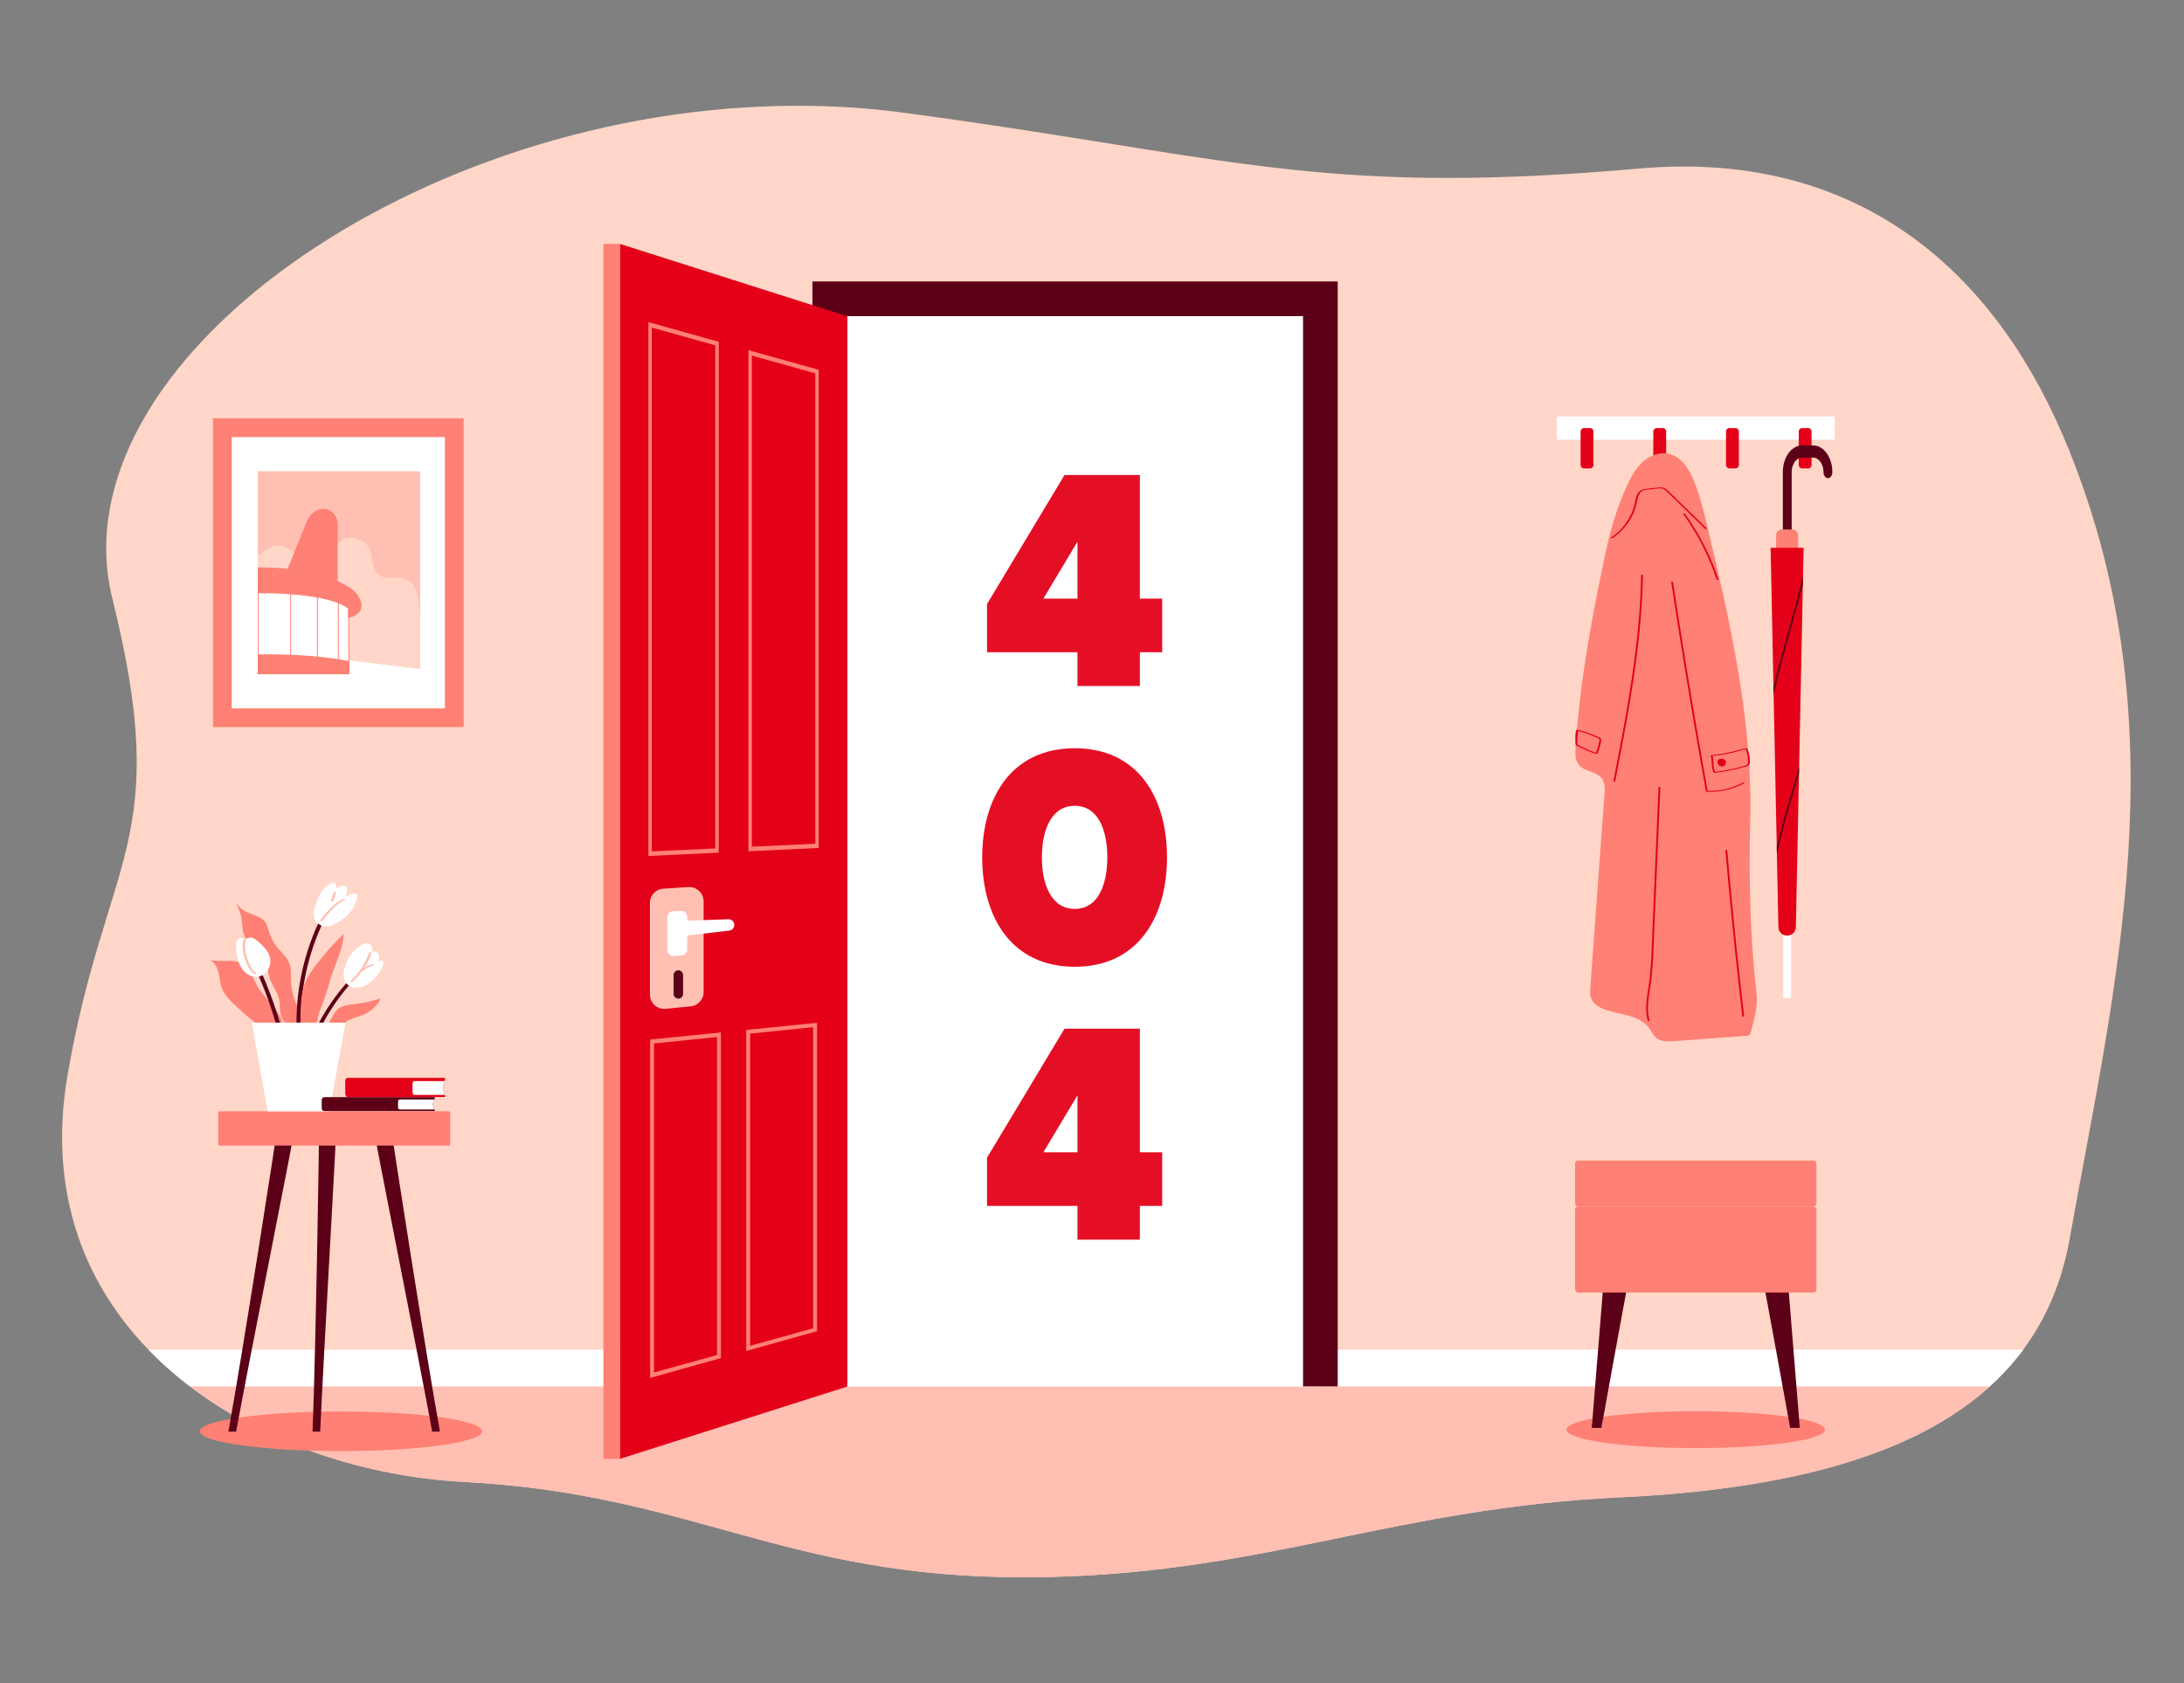 <?xml version="1.0" encoding="UTF-8"?>
<svg xmlns="http://www.w3.org/2000/svg" xmlns:xlink="http://www.w3.org/1999/xlink" version="1.1" id="Ebene_1" x="0px" y="0px" viewBox="0 0 1920 1480" xml:space="preserve">
<rect x="0" y="0" width="1920" height="1480" fill="#808080" stroke="none"/>
<g id="_x2014_ŽÓť_x5F_1">
	<g>
		<path fill="#FFD6C7" d="M407.939,1303.127c201.792,10.696,279.842,83.855,492.271,83.855c8.033,0,16.283-0.105,24.714-0.322    c191.058-4.912,302.207-60.597,499.643-69.999c227.199-10.819,367.846-75.733,394.893-227.199    c40.062-224.364,97.371-448.988,0-692.415c-62.439-156.086-176.496-250.611-339.395-250.601    c-12.781,0.001-25.889,0.584-39.27,1.764c-65.029,5.738-119.201,8.253-167.622,8.253c-160.568,0-257.828-27.664-477.498-57.214    c-31.412-4.226-62.948-6.232-94.396-6.232c-334.229,0-653.768,227.137-602.406,433.734    c53.181,213.929-5.842,225.186-39.338,417.672C20.197,1170.454,222.496,1293.298,407.939,1303.127z"></path>
		<path fill="#FFFFFF" d="M1778.652,1186.833H130.496c11.295,11.686,23.6,22.499,36.705,32.457h1581.827    C1760.063,1209.313,1769.984,1198.533,1778.652,1186.833z"></path>
		<path fill="#FFBFB2" d="M900.21,1386.983c8.033,0,16.283-0.105,24.714-0.322c191.058-4.912,302.207-60.597,499.643-69.999    c146.675-6.984,257.209-36.564,324.461-97.371H167.201c67.193,51.058,155.728,79.331,240.738,83.837    C609.731,1313.823,687.781,1386.983,900.21,1386.983z"></path>
		<g>
			<path fill="#FF8074" d="M423.808,1258.589c0,9.611-55.55,17.402-124.073,17.402s-124.073-7.791-124.073-17.402     c0-9.61,55.549-17.401,124.073-17.401S423.808,1248.979,423.808,1258.589z"></path>
			<g>
				<g>
					<g>
						<g>
							<g>
								<path fill="#5C0017" d="M207.593,1258.926c12.113-66.531,52.103-265.53,52.103-270.678h-13.245          c0-0.065-2.209-0.158-2.198-0.279c-0.644,7.561-30.178,196.816-43.464,270.957H207.593z"></path>
							</g>
						</g>
						<g>
							<g>
								<path fill="#5C0017" d="M274.795,1258.926h6.709c2.974-69.312,14.958-268.393,14.255-273.448l-13.119,1.825          c-0.009-0.064-2.21,0.148-2.215,0.027C280.822,994.816,277.713,1181.849,274.795,1258.926z"></path>
							</g>
						</g>
						<g>
							<g>
								<path fill="#5C0017" d="M386.76,1258.926c-13.286-74.141-42.82-263.396-43.463-270.957c0.01,0.121-2.198,0.214-2.198,0.279          h-13.246c0,5.148,39.991,204.147,52.104,270.678H386.76z"></path>
							</g>
						</g>
					</g>
					<g>
						<path fill="#FF8074" d="M394.647,1007.379H192.903c-0.579,0-1.048-0.469-1.048-1.048v-28.073c0-0.579,0.469-1.048,1.048-1.048        h201.744c0.579,0,1.048,0.469,1.048,1.048v28.073C395.695,1006.91,395.226,1007.379,394.647,1007.379z"></path>
					</g>
				</g>
				<g>
					<g>
						<path fill="#FF8074" d="M263.541,891.335c-0.574-3.445-2.269-6.582-3.628-9.799c-2.524-5.979-3.933-12.426-4.133-18.911        c-0.162-5.273,0.434-10.745-1.477-15.662c-2-5.148-6.429-8.877-9.951-13.133c-3.671-4.436-6.443-9.614-8.096-15.13        c-0.769-2.564-1.325-5.257-2.799-7.49c-3.347-5.077-10.133-6.213-15.653-8.764c-4.401-2.034-8.271-5.21-11.124-9.132        c2.704,3.999,4.561,8.566,5.419,13.318c0.852,4.724,0.73,9.629,2.108,14.227c1.855,6.188,6.265,11.276,10.962,15.711        c3.115,2.94,6.495,5.798,8.357,9.655c1.97,4.081,2.007,8.806,3.292,13.152c2.048,6.928,7.208,12.718,8.664,19.794        c1.06,5.154,0.085,10.726,2.128,15.577c1.371,3.254,3.982,5.859,5.395,9.097c2.78,6.36,0.838,14.783,5.77,19.667        c1.197-5.329,2.33-10.533,3.014-15.926C262.409,902.724,265.162,896.199,263.541,891.335z"></path>
					</g>
					<g>
						<path fill="#FF8074" d="M245.781,892.974c-0.771-1.432-1.685-2.881-2.768-4.355c-5.844-7.954-13.326-14.769-17.904-23.511        c-3.082-5.884-5.021-12.831-10.382-16.753c-8.405-6.15-20.367-1.725-30.484-4.202c4.258,1.737,6.664,6.308,7.77,10.77        c1.107,4.464,1.281,9.158,2.839,13.483c2.349,6.514,7.563,11.511,12.609,16.255c8.598,8.085,17.194,15.604,27.125,21.886        c7.24,4.579,8.661,15.483,16.335,19.019C249.345,913.311,251.509,903.621,245.781,892.974z"></path>
					</g>
					<g>
						<path fill="#FF8074" d="M297.188,887.143c4.877-3.616,11.382-3.77,17.405-4.536c6.842-0.87,13.524-2.702,20.156-4.6        c-3.328,6.606-9.152,11.916-16.036,14.623c-5.564,2.185-12.114,2.949-16.082,7.418c-3.25,3.659-4.11,9.202-7.98,12.196        c-0.73,0.565-1.58,1.028-2.502,1.094C279.647,914.244,293.133,890.152,297.188,887.143z"></path>
					</g>
					<g>
						<g>
							<g>
								<path fill="#5C0017" d="M250.054,914.347c-4.463-18.238-10.367-36.116-17.69-53.408c-2.07-4.885-4.253-9.723-6.543-14.511          c-0.536-1.12-4.155-0.775-3.548,0.498c8.012,16.76,14.692,34.148,19.94,51.967c1.507,5.118,2.894,10.272,4.162,15.454          C246.705,915.694,250.328,915.463,250.054,914.347z"></path>
							</g>
							<g>
								<path fill="#FFFFFF" d="M237.515,847.234c0.289-2.105,0.132-4.306-0.547-6.43c-1.628-5.089-5.686-8.972-9.65-12.555          c-1.623-1.467-3.33-2.966-5.425-3.592c-2.434-0.728-4.192,0.725-6.388,0.849c-1.917,0.108-3.347-1.445-5.385-0.306          c-2.768,1.547-2.825,5.65-2.584,8.389c0.455,5.175,1.154,10.433,3.388,15.124c2.232,4.69,6.247,8.789,11.316,9.93          C230.395,860.481,236.533,854.411,237.515,847.234z"></path>
							</g>
						</g>
						<g>
							<path fill="#FFBFB2" d="M225.221,855.523c-2.169-1.139-3.598-3.168-4.725-5.284c-1.258-2.362-2.298-4.872-3.161-7.404         c-1.816-5.334-2.681-11.188-1.01-16.674c0.259-0.849-1.918-0.991-2.129-0.3c-1.743,5.726-0.889,11.7,1.011,17.275         c0.906,2.659,2,5.31,3.362,7.773c1.223,2.216,2.817,4.217,5.09,5.412c0.438,0.229,1.125,0.246,1.562,0         C225.61,856.1,225.634,855.741,225.221,855.523z"></path>
						</g>
					</g>
					<g>
						<g>
							<g>
								<path fill="#5C0017" d="M284.499,802.348c-7.231,13.744-12.883,28.299-16.855,43.313          c-3.967,14.991-6.293,30.406-6.861,45.903c-0.319,8.713-0.078,17.44,0.714,26.121c0.122,1.336,3.793,1.251,3.678,0          c-1.405-15.411-1.054-30.968,1.015-46.304c2.059-15.25,5.807-30.264,11.184-44.685c3.046-8.168,6.613-16.136,10.672-23.85          C288.687,801.631,285.088,801.229,284.499,802.348z"></path>
							</g>
							<g>
								<path fill="#FFFFFF" d="M313.627,786.454c-1.084-1.249-3.195-1.149-4.624-0.679c-1.716,0.563-3.252,1.789-4.767,2.741          c-0.075,0.047-0.149,0.093-0.224,0.141c0.337-1,0.617-2.02,0.802-3.066c0.333-1.894,1.033-5.265-1.067-6.371          c-2.286-1.204-4.856,0.024-6.778,1.313c-0.409,0.273-0.798,0.57-1.185,0.869c0.03-2.837-1.313-7.258-4.884-4.93          c-1.851,1.205-3.671,2.478-5.253,4.02c-4.853,4.733-7.013,11.506-8.991,17.99c-2.073,6.794-1.224,10.873,4.721,14.808          c1.621,1.073,3.629,1.534,5.612,1.462c2.372-0.087,4.522-0.873,6.528-2.003c3.129-1.272,6.073-3.164,8.531-5.055          c4.53-3.484,8.248-8.057,10.302-13.358c0.555-1.027,1.018-2.102,1.333-3.236          C314.055,789.756,314.654,787.639,313.627,786.454z"></path>
							</g>
						</g>
						<g>
							<path fill="#FFBFB2" d="M303.069,790.605c-0.453-0.267-1.101-0.191-1.562,0c-4.181,1.732-7.61,4.763-10.781,7.919         c-3.415,3.4-6.564,7.057-9.449,10.917c-0.448,0.601,1.669,0.915,2.129,0.3c2.814-3.768,5.894-7.33,9.226-10.649         c3.079-3.066,6.376-6.009,10.437-7.692C303.509,791.219,303.417,790.811,303.069,790.605z"></path>
						</g>
						<g>
							<path fill="#FFBFB2" d="M294.644,784.447c-0.332-0.04-1.212-0.045-1.358,0.393c-0.798,2.406-1.597,4.812-2.395,7.217         c-0.148,0.446,0.418,0.651,0.771,0.693c0.331,0.039,1.213,0.044,1.358-0.393c0.798-2.406,1.597-4.812,2.395-7.218         C295.562,784.693,294.996,784.488,294.644,784.447z"></path>
						</g>
					</g>
					<g>
						<g>
							<g>
								<path fill="#5C0017" d="M312.568,855.805c-12.578,12.739-23.365,27.24-31.906,42.974c-2.409,4.438-4.637,8.973-6.682,13.589          c-0.576,1.294,3.04,1.64,3.548,0.498c7.199-16.23,16.671-31.47,28.115-45.049c3.219-3.821,6.591-7.51,10.102-11.065          C316.928,855.554,313.405,854.957,312.568,855.805z"></path>
							</g>
							<g>
								<path fill="#FFFFFF" d="M337.144,846.32c-0.085-0.695-0.381-1.293-1.011-1.625c-1.239-0.652-2.676,0.332-3.725,1.259          c0.682-2.177,1.36-4.553,0.56-6.689c-0.802-2.137-3.81-3.506-5.444-1.913c0.009-7.513-4.092-10.477-10.778-5.801          c-7.183,5.024-11.996,12.124-14.08,20.667c-0.876,3.594-1.174,7.578,0.601,10.823c2.011,3.673,6.41,5.621,10.597,5.495          c4.184-0.126,8.143-2.047,11.495-4.557c5.071-3.797,9.049-9.039,11.342-14.945          C337.023,848.203,337.249,847.187,337.144,846.32z"></path>
							</g>
						</g>
						<g>
							<path fill="#FFBFB2" d="M328.549,848.142c-0.354-0.346-1.077-0.327-1.51-0.202c-2.339,0.669-4.566,1.68-6.611,2.983         c2.588-4.039,4.702-8.383,6.262-12.939c0.285-0.831-1.892-0.99-2.128-0.299c-3.272,9.555-8.936,18.182-16.43,24.955         c-0.736,0.664,1.376,1.048,1.906,0.568c3.113-2.814,5.915-5.947,8.373-9.33c0.383,0.026,0.8-0.042,1.071-0.275         c2.52-2.173,5.471-3.778,8.67-4.692C328.503,848.811,328.898,848.483,328.549,848.142z"></path>
						</g>
					</g>
					<g>
						<path fill="#FF8074" d="M267.614,865.864c2.368-6.77,6.578-12.726,10.977-18.391c7.225-9.3,15.109-18.088,23.572-26.278        c-0.703,15.696-8.703,27.595-12.528,42.835c-1.273,5.071-3.719,12.159-5.442,17.095c-1.322,3.788-3.288,7.355-4.213,11.258        c-0.721,3.042-0.801,6.256-1.997,9.144c-1.33,3.209-5.631,8.33-9.36,8.848c-5.196,0.722-4.809-5.406-4.595-9.059        C264.714,889.635,263.694,877.064,267.614,865.864z"></path>
					</g>
					<g>
						<polygon fill="#FFFFFF" points="276.48,899.206 248.518,899.206 221.29,899.206 235.271,977.21 248.518,977.21 276.48,977.21         289.728,977.21 303.709,899.206       "></polygon>
					</g>
				</g>
				<g>
					<g>
						<g>
							<g>
								<g>
									<g>
										<g>
											<g>
												<g>
													<path fill="#5C0017" d="M382.166,976.914c-0.036,0.035-0.081,0.061-0.13,0.082c-0.119,0.049-0.348,0-0.472,0h-96.556               c-1.205,0-2.187-1.073-2.187-2.392v-7.451c0-1.321,0.982-2.394,2.187-2.394h95.842c0.298,0,0.913-0.136,1.192,0               c0.057,0.027,0.118-0.005,0.18,0.021c0.181,0.584-0.049,1.305-0.374,2.02c-0.299,0.672-0.67,1.339-0.833,1.862               c-0.491,1.584-0.466,3.343,0.038,4.919c0.21,0.647,0.436,1.346,0.782,1.911c0.026,0.041,0.056,0.096,0.094,0.144               C382.186,976.01,382.584,976.547,382.166,976.914z"></path>
												</g>
											</g>
										</g>
									</g>
								</g>
							</g>
						</g>
						<g>
							<g>
								<g>
									<g>
										<g>
											<g>
												<g>
													<path fill="#FFFFFF" d="M381.93,975.637h-30.332c-0.924,0-1.675-0.822-1.675-1.835v-5.167               c0-1.014,0.751-1.835,1.675-1.835h30.251c-0.299,0.672-0.67,1.339-0.833,1.862c-0.491,1.584-0.466,3.343,0.038,4.919               c0.21,0.647,0.436,1.346,0.782,1.911C381.863,975.534,381.892,975.589,381.93,975.637z"></path>
												</g>
											</g>
										</g>
									</g>
								</g>
							</g>
						</g>
					</g>
					<g>
						<g>
							<g>
								<g>
									<g>
										<g>
											<g>
												<g>
													<path fill="#E30018" d="M391.118,964.548c-0.031,0.049-0.071,0.083-0.116,0.112c-0.103,0.066-0.306,0-0.414,0h-85.155               c-1.063,0-1.929-1.476-1.929-3.289v-10.245c0-1.814,0.866-3.291,1.929-3.291h84.523c0.263,0,0.805-0.187,1.053,0               c0.049,0.037,0.104-0.009,0.157,0.029c0.162,0.803-0.044,1.793-0.328,2.775c-0.264,0.927-0.591,1.843-0.733,2.562               c-0.435,2.178-0.412,4.598,0.032,6.766c0.186,0.889,0.384,1.851,0.69,2.626c0.022,0.058,0.049,0.132,0.082,0.197               C391.136,963.307,391.486,964.045,391.118,964.548z"></path>
												</g>
											</g>
										</g>
									</g>
								</g>
							</g>
						</g>
						<g>
							<g>
								<g>
									<g>
										<g>
											<g>
												<g>
													<path fill="#FFFFFF" d="M390.909,962.792H364.16c-0.816,0-1.48-1.131-1.48-2.524v-7.104               c0-1.394,0.664-2.525,1.48-2.525h26.679c-0.264,0.927-0.591,1.843-0.733,2.562c-0.435,2.178-0.412,4.598,0.032,6.766               c0.186,0.889,0.384,1.851,0.69,2.626C390.849,962.652,390.877,962.726,390.909,962.792z"></path>
												</g>
											</g>
										</g>
									</g>
								</g>
							</g>
						</g>
					</g>
				</g>
			</g>
		</g>
		<g>
			<rect x="714.245" y="256.4" fill="#FFFFFF" width="448.364" height="962.848"></rect>
			<g>
				<g>
					<polygon fill="#5C0017" points="744.746,1219.132 744.746,277.989 1145.529,277.989 1145.529,1219.132 1176.029,1219.132        1176.029,247.488 714.245,247.488 714.245,1219.132      "></polygon>
				</g>
				<g>
					<g>
						<g>
							<polygon fill="#E30018" points="744.825,1219.259 544.986,1282.852 544.986,214.477 744.825,278.07        "></polygon>
						</g>
						<g>
							<rect x="530.479" y="214.476" fill="#FF8074" width="14.507" height="1068.375"></rect>
						</g>
						<g>
							<g>
								<path fill="#FF8074" d="M656.039,905.636l62.235-6.232v271.157l-62.235,17.442V905.636z M714.849,903.254l-55.384,5.673          v274.479l55.384-15.393V903.254z"></path>
							</g>
							<g>
								<path fill="#FF8074" d="M571.537,914.098l62.235-6.232v286.377l-62.235,17.442V914.098z M630.345,911.912l-55.384,5.675          v289.306l55.384-15.393V911.912z"></path>
							</g>
							<g>
								<path fill="#FF8074" d="M716.772,328.343l-55.804-15.638v431.823l55.804-2.627V328.343z M657.963,307.87l61.814,17.325          v420.468l-61.814,2.909V307.87z"></path>
							</g>
							<g>
								<path fill="#FF8074" d="M628.842,303.7l-55.804-15.64v460.606l55.804-2.627V303.7z M570.032,283.228l61.815,17.323v449.252          l-61.815,2.908V283.228z"></path>
							</g>
						</g>
					</g>
				</g>
			</g>
		</g>
		<g>
			<rect x="1368.593" y="366.222" fill="#FFFFFF" width="244.398" height="20.412"></rect>
			<g>
				<path fill="#E30018" d="M1397.88,411.879h-5.397c-1.624,0-2.941-1.317-2.941-2.942V379.37c0-1.625,1.317-2.942,2.941-2.942      h5.397c1.624,0,2.941,1.317,2.941,2.942v29.568C1400.821,410.562,1399.504,411.879,1397.88,411.879z"></path>
				<path fill="#E30018" d="M1461.8,411.879h-5.396c-1.625,0-2.942-1.317-2.942-2.942V379.37c0-1.625,1.317-2.942,2.942-2.942h5.396      c1.625,0,2.942,1.317,2.942,2.942v29.568C1464.741,410.562,1463.425,411.879,1461.8,411.879z"></path>
				<path fill="#E30018" d="M1525.719,411.879h-5.395c-1.625,0-2.943-1.317-2.943-2.942V379.37c0-1.625,1.318-2.942,2.943-2.942      h5.396c1.624,0,2.941,1.317,2.941,2.941v29.569C1528.66,410.562,1527.344,411.879,1525.719,411.879z"></path>
				<path fill="#E30018" d="M1589.638,411.879h-5.395c-1.625,0-2.942-1.317-2.942-2.942V379.37c0-1.625,1.317-2.942,2.942-2.942      h5.396c1.624,0,2.942,1.317,2.942,2.942v29.568C1592.581,410.562,1591.262,411.879,1589.638,411.879z"></path>
			</g>
			<g>
				<path fill="#FF8074" d="M1544.068,885.689c0.474-3.755,0.612-7.552,0.172-11.443c-5.729-50.508-6.885-102.137-5.62-152.938      c2.185-87.844-17.334-173.183-37.661-258.226c-3.185-13.325-6.387-26.703-11.46-39.43c-4.355-10.93-11.508-22.436-23.048-24.735      c-8.238-1.641-16.847,2.076-22.934,7.865c-6.089,5.789-10.055,13.424-13.536,21.07c-8.489,18.648-14.15,37.916-18.413,57.889      c-9.329,43.715-17.788,87.681-22.855,132.118c-1.518,13.315-2.732,26.668-3.573,40.044c-0.29,4.622-0.452,9.59,2.026,13.503      c5.395,8.516,19.232,5.862,22.732,16.405c1.146,3.452,0.893,7.192,0.627,10.821c-4.14,56.508-8.279,113.015-12.419,169.523      c-0.238,3.247-0.46,6.613,0.685,9.661c1.736,4.621,6.273,7.592,10.851,9.438c6.88,2.777,14.341,3.727,21.5,5.676      c7.159,1.948,14.391,5.182,18.725,11.205c2.037,2.829,3.397,6.22,6.057,8.472c4.144,3.509,10.174,3.299,15.588,2.903      c21.276-1.56,42.552-3.118,63.827-4.677c0.991-0.072,2.064-0.18,2.79-0.856c0.637-0.593,0.862-1.493,1.059-2.341      C1540.906,900.236,1543.136,893.045,1544.068,885.689z"></path>
				<g>
					<path fill="#E30018" d="M1500.392,464.614c-6.589-6.458-13.194-12.903-19.815-19.329c-3.326-3.229-6.656-6.454-9.991-9.675       c-1.58-1.528-3.121-3.118-4.772-4.568c-1.433-1.259-3.052-2.18-4.976-2.379c-2.178-0.226-4.411,0.183-6.574,0.415       c-2.277,0.243-4.557,0.471-6.832,0.736c-1.902,0.222-3.841,0.586-5.441,1.699c-1.29,0.899-2.211,2.216-2.84,3.639       c-1.363,3.092-1.636,6.561-2.546,9.791c-0.974,3.464-2.341,6.814-4.049,9.98c-3.414,6.33-8.196,11.909-13.977,16.195       c-0.738,0.547-1.49,1.073-2.26,1.575c-0.766,0.5,0.696,0.872,1.139,0.581c5.826-3.806,10.801-8.813,14.589-14.651       c1.901-2.931,3.497-6.061,4.743-9.326c1.222-3.2,1.94-6.479,2.671-9.814c0.663-3.024,1.681-6.559,4.716-8.002       c1.864-0.886,4.094-0.92,6.112-1.136c2.224-0.239,4.449-0.479,6.673-0.716c2.135-0.23,4.211-0.442,6.103,0.774       c1.679,1.079,3.069,2.665,4.495,4.043c3.239,3.127,6.476,6.257,9.707,9.391c6.463,6.269,12.913,12.553,19.345,18.853       c0.798,0.78,1.593,1.56,2.389,2.34C1499.37,465.39,1500.92,465.131,1500.392,464.614z"></path>
					<path fill="#E30018" d="M1442.724,505.798c-0.212,11.891-0.819,23.773-1.756,35.627c-0.936,11.854-2.197,23.681-3.701,35.477       c-1.506,11.811-3.257,23.589-5.173,35.34c-1.917,11.764-3.999,23.5-6.17,35.22c-2.17,11.719-4.427,23.419-6.694,35.118       c-0.282,1.455-0.564,2.909-0.845,4.362c-0.097,0.506,1.496,0.596,1.611,0c2.269-11.697,4.536-23.394,6.726-35.107       c2.191-11.716,4.304-23.448,6.261-35.207c1.955-11.746,3.756-23.519,5.323-35.324c1.564-11.788,2.894-23.609,3.909-35.458       c1.016-11.847,1.717-23.722,2.025-35.609c0.038-1.479,0.069-2.959,0.096-4.44       C1444.345,505.234,1442.733,505.222,1442.724,505.798z"></path>
					<path fill="#E30018" d="M1532.142,688.176c-9.482,5.053-20.161,7.578-30.896,7.306c-4.264-23.758-8.408-47.538-12.427-71.338       c-4.04-23.933-7.958-47.887-11.75-71.861c-2.134-13.492-4.229-26.991-6.284-40.497c-0.09-0.59-1.692-0.527-1.611,0       c3.652,23.995,7.428,47.971,11.33,71.928c3.901,23.956,7.927,47.892,12.076,71.807c2.336,13.459,4.712,26.911,7.125,40.356       c0.062,0.344,0.527,0.401,0.806,0.411c11.356,0.422,22.741-2.188,32.771-7.532       C1534.078,688.332,1532.604,687.93,1532.142,688.176z"></path>
					<path fill="#E30018" d="M1458.039,692.38c-1.154,27.144-2.309,54.287-3.463,81.43c-0.574,13.504-1.15,27.009-1.724,40.511       c-0.571,13.418-0.852,26.889-2.008,40.273c-0.638,7.382-1.945,14.647-2.903,21.985c-0.919,7.028-1.253,14.18,0.659,21.079       c0.138,0.498,1.729,0.415,1.554-0.218c-3.49-12.595,0.512-25.799,1.873-38.412c1.439-13.337,1.676-26.809,2.246-40.203       c1.147-27.007,2.296-54.015,3.445-81.023c0.644-15.14,1.289-30.28,1.933-45.421       C1459.675,691.822,1458.064,691.799,1458.039,692.38z"></path>
					<path fill="#E30018" d="M1526.992,836.798c-2-18.966-3.882-37.945-5.648-56.935c-0.994-10.699-1.951-21.402-2.87-32.109       c-0.052-0.585-1.66-0.549-1.612,0c1.632,19.001,3.382,37.993,5.25,56.973c1.867,18.98,3.853,37.948,5.955,56.903       c1.185,10.68,2.407,21.357,3.665,32.029c0.07,0.587,1.675,0.538,1.612,0C1531.11,874.719,1528.992,855.764,1526.992,836.798z"></path>
					<path fill="#E30018" d="M1538.305,668.331c-0.107-3.356-0.823-6.673-2.065-9.789c-0.075-0.186-0.391-0.269-0.563-0.287       c-2.625-0.271-5.075,0.593-7.555,1.321c-2.55,0.749-5.124,1.412-7.717,1.993c-5.206,1.165-10.492,1.967-15.804,2.438       c-0.241,0.021-0.693,0.189-0.563,0.506c0.017,0.042,0.044,0.078,0.076,0.108c-0.092,0.065-0.141,0.148-0.115,0.247       c1.247,4.784,0.103,10.135,2.627,14.58c0.173,0.304,0.698,0.327,0.991,0.286c6.234-0.857,12.427-2.002,18.556-3.43       c3.014-0.703,6.072-1.392,9.022-2.332c1.008-0.321,2.085-0.784,2.662-1.723       C1538.523,671.165,1538.343,669.542,1538.305,668.331z M1536.613,671.171c-0.225,1.279-1.278,1.804-2.414,2.146       c-5.585,1.692-11.354,2.933-17.084,4.012c-3.034,0.571-6.082,1.068-9.14,1.501c-2.199-4.29-1.173-9.396-2.366-13.962       c-0.011-0.045-0.033-0.085-0.062-0.122c4.93-0.458,9.828-1.203,14.666-2.247c2.514-0.542,5.012-1.159,7.486-1.857       c2.258-0.637,4.69-1.716,7.084-1.626c1.003,2.589,1.635,5.303,1.844,8.074C1536.727,668.41,1536.843,669.858,1536.613,671.171z       "></path>
					<path fill="#E30018" d="M1514.543,667.367c-1.573-0.426-3.639-0.208-4.374,1.466c-0.527,1.199-0.277,2.641,0.529,3.657       c1.137,1.432,3.361,2.01,4.958,0.987c0.672-0.43,1.211-1.17,1.411-1.958c0.177-0.342,0.296-0.711,0.312-1.086       C1517.448,668.829,1515.932,667.744,1514.543,667.367z"></path>
					<path fill="#E30018" d="M1406.859,649.076c-0.843-0.578-1.857-0.97-2.781-1.399c-0.974-0.453-1.957-0.887-2.946-1.3       c-4.588-1.921-9.332-3.444-14.183-4.546c-0.276-0.063-1.039-0.139-1.183,0.246c-1.239,3.307-0.804,7.214-0.799,10.675       c0.002,0.87-0.012,1.81,0.601,2.502c0.619,0.696,1.623,1.046,2.442,1.438c4.161,1.987,8.393,3.819,12.685,5.504       c0.909,0.357,1.899,0.892,2.898,0.59c0.824-0.249,1.148-1.026,1.425-1.767c0.78-2.09,1.429-4.228,1.951-6.397       c0.255-1.066,0.483-2.14,0.671-3.22C1407.812,650.426,1407.723,649.667,1406.859,649.076z M1405.916,652.025       c-0.384,2.035-0.887,4.047-1.507,6.024c-0.291,0.926-0.606,1.843-0.945,2.752c-0.123,0.331-0.236,0.696-0.44,0.989       c-0.095,0.137-0.206,0.192-0.224,0.22c-0.268-0.068-0.578-0.246-0.808-0.335c-3.823-1.489-7.595-3.109-11.313-4.844       c-1.03-0.48-2.122-0.914-3.1-1.494c-0.981-0.581-0.999-1.548-1.001-2.586c-0.001-0.765,0.503-9.978,0.573-9.962       c3.515,0.842,6.979,1.893,10.358,3.175c1.876,0.712,3.723,1.497,5.54,2.344c0.787,0.367,1.627,0.704,2.369,1.159       C1406.406,650.074,1406.099,651.062,1405.916,652.025z"></path>
					<path fill="#E30018" d="M1510.737,509.424c-2.684-8.012-5.827-15.869-9.417-23.517c-3.591-7.649-7.625-15.088-12.078-22.269       c-2.501-4.037-5.136-7.987-7.894-11.852c-0.323-0.452-1.88-0.237-1.554,0.218c4.909,6.878,9.421,14.037,13.503,21.435       c4.081,7.398,7.733,15.034,10.931,22.854c1.797,4.395,3.448,8.848,4.956,13.351       C1509.35,510.143,1510.942,510.039,1510.737,509.424z"></path>
				</g>
			</g>
			<g>
				<g>
					<path fill="#FFFFFF" d="M1574.396,877.579h-6.602c-0.105,0-0.191-0.085-0.191-0.19v-69.984c0-0.105,0.085-0.19,0.191-0.19       h6.602c0.105,0,0.19,0.085,0.19,0.19v69.984C1574.586,877.494,1574.501,877.579,1574.396,877.579z"></path>
				</g>
				<g>
					<path fill="#5C0017" d="M1571.219,496.013c-2.145,0-3.885-2.403-3.885-5.371v-75.551c0-12.918,7.6-23.427,16.943-23.427h9.622       c9.343,0,16.943,10.509,16.943,23.427c0,2.966-1.739,5.371-3.885,5.371s-3.885-2.405-3.885-5.371       c0-6.994-4.115-12.685-9.174-12.685h-9.622c-5.058,0-9.173,5.691-9.173,12.685v75.551       C1575.104,493.61,1573.365,496.013,1571.219,496.013z"></path>
				</g>
				<g>
					<path fill="#FF8074" d="M1575.72,501.045h-9.251c-2.785,0-5.043-2.258-5.043-5.043v-25.365c0-2.785,2.258-5.043,5.043-5.043       h9.251c2.785,0,5.043,2.258,5.043,5.042v25.366C1580.763,498.787,1578.505,501.045,1575.72,501.045z"></path>
				</g>
				<g>
					<path fill="#E30018" d="M1585.597,481.707l-0.515,25.165l-0.141,6.945l-3.292,160.826l-0.118,5.833l-2.761,134.795       c-0.043,2.09-0.918,3.97-2.304,5.329c-1.386,1.353-3.282,2.191-5.372,2.191c-4.178,0-7.589-3.341-7.675-7.52l-1.305-63.753       l-0.134-6.649l-2.75-134.286l-0.129-6.332l-2.508-122.543L1585.597,481.707L1585.597,481.707z"></path>
				</g>
				<g>
					<path fill="#5C0017" d="M1584.416,509.552c-3.427,13.585-7.182,27.089-10.942,40.587c-3.728,13.374-7.466,26.743-10.926,40.189       c-1.192,4.629-2.347,9.27-3.449,13.922l0.129,6.332c1.16-5.087,2.385-10.157,3.653-15.211       c3.42-13.638,7.176-27.185,10.952-40.731c3.712-13.32,7.444-26.642,10.903-40.033c0.071-0.263,0.135-0.526,0.204-0.79       l0.141-6.945C1584.867,507.77,1584.642,508.661,1584.416,509.552z M1569.193,716.894c-2.599,9.271-5.054,18.59-7.214,27.975       l0.134,6.649c2.153-10.067,4.679-20.057,7.407-29.983c3.776-13.751,7.923-27.399,12.011-41.059l0.118-5.833       c-0.102,0.338-0.199,0.67-0.302,1.009C1577.261,689.388,1573.066,703.09,1569.193,716.894z"></path>
				</g>
			</g>
		</g>
		<g>
			<ellipse fill="#FF8074" cx="1490.792" cy="1257.158" rx="113.599" ry="16.228"></ellipse>
			<g>
				<g>
					<g>
						<path fill="#5C0017" d="M1407.819,1255.611c19.575-108.256,24.823-135.334,24.823-135.541h-18.782l-3.505-0.226        c-0.121,1.906-7.103,87.79-11.007,135.767H1407.819z"></path>
					</g>
					<g>
						<path fill="#5C0017" d="M1582.239,1255.611c-3.906-47.977-10.888-133.861-11.009-135.767l-3.505,0.226h-18.781        c0,0.207,5.246,27.285,24.822,135.541H1582.239z"></path>
					</g>
				</g>
				<path fill="#FF8074" d="M1594.398,1060.83h-207.211c-1.37,0-2.48-1.11-2.48-2.48v-35.326c0-1.369,1.11-2.48,2.48-2.48h207.211      c1.37,0,2.48,1.11,2.48,2.48v35.326C1596.877,1059.719,1595.767,1060.83,1594.398,1060.83z"></path>
				<path fill="#FF8074" d="M1594.157,1136.567h-206.729c-1.502,0-2.72-1.218-2.72-2.72v-70.297c0-1.502,1.218-2.72,2.72-2.72      h206.729c1.502,0,2.72,1.218,2.72,2.72v70.297C1596.877,1135.349,1595.659,1136.567,1594.157,1136.567z"></path>
			</g>
		</g>
		<g>
			<g>
				<g>
					<g>
						<rect x="195.51" y="376.123" fill="#FFFFFF" width="203.847" height="255.005"></rect>
					</g>
				</g>
			</g>
			<g>
				<g>
					<g>
						<rect x="226.62" y="414.372" fill="#FFBFB2" width="142.696" height="178.507"></rect>
					</g>
				</g>
				<path fill="#FFD6C7" d="M226.62,489.227c0,0,13.776-14.991,25.469-7.495c11.693,7.495,12.605,10.252,29.382,9.369      c8.545-0.45,16.872-27.508,37.552-14.916c11.304,6.883,4.721,18.196,12.367,27.441c7.05,8.524,15.098,0.699,27.77,6.738      c10.156,4.84,10.156,31.018,10.156,42.499c0,0.718,0,38.526,0,41.149c-17.606,1.834-80.35-6.733-80.35-6.733l-62.346-80.063      L226.62,489.227L226.62,489.227z"></path>
				<path fill="#FF8074" d="M237.906,537.122c0,0,22.484-55.677,31.427-77.711c7.338-18.079,27.529-14.032,27.529,2.016v75.695"></path>
				<g display="none">
					<g display="inline">
						<g>
							<path fill="#FF8074" d="M369.316,484.97v83.628c-6.948,0.898-13.786,2.276-20.936,2.948         c-13.603,1.272-27.36-1.014-40.957,0.292c-9.251,0.888-21.422,2.953-29.626,7.444c-7.641,4.176-12.743,10.479-20.478,13.597         H226.62v-31.795c2.044-1.002,4.391-1.371,6.479-2.656c3.25-1.994,5.912-4.991,7.415-8.511         c0.976-2.287,1.488-4.755,2.607-6.975c1.961-3.913,5.818-6.81,10.126-7.604c2.435-0.441,5.057-0.275,7.256-1.426         c1.542-0.81,2.694-2.188,3.768-3.559c4.033-5.157,7.565-10.749,12.254-15.311c4.237-4.116,9.697-7.388,15.531-7.763         c0.628-0.044,1.261-0.05,1.895-0.022c3.372,0.148,6.909,1.278,9.999-0.067c1.416-0.617,2.711-1.399,3.945-2.285         c4.347-3.119,7.851-7.439,12.799-9.741c6.65-3.102,14.485-3.654,21.587-1.913c3.575,0.882,7.333,2.27,10.831,1.108         c3.724-1.245,5.95-5.013,9.19-7.234C364.352,485.725,366.831,484.976,369.316,484.97z"></path>
						</g>
					</g>
					<g display="inline">
						<g>
							<g>
								<g>
									<g>
										<g>
											<g>
												<polygon fill="#FFFFFF" points="307.033,462.867 306.094,462.867 293.906,462.867 292.968,462.867 291.093,553.93               293.906,553.93 306.094,553.93 308.907,553.93             "></polygon>
											</g>
										</g>
									</g>
								</g>
							</g>
						</g>
						<g>
							<g>
								<g>
									<g>
										<g>
											<g>
												<path fill="#FFFFFF" d="M306.854,450.238h-13.228l-0.732,13.383h14.181L306.854,450.238z M295.059,451.749h10.308              l0.17,10.363h-11.046L295.059,451.749z"></path>
											</g>
										</g>
									</g>
								</g>
							</g>
						</g>
						<g>
							<g>
								<g>
									<g>
										<g>
											<g>
												<rect x="297.225" y="458.058" fill="#FFFFFF" width="5.551" height="5.046"></rect>
											</g>
										</g>
									</g>
								</g>
							</g>
						</g>
						<g>
							<g>
								<g>
									<g>
										<g>
											<g>
												<g>
													<path fill="#FFFFFF" d="M304.794,450.994h-9.587v-4.105c0-0.241,0.196-0.437,0.437-0.437h8.713               c0.241,0,0.437,0.196,0.437,0.437L304.794,450.994L304.794,450.994z"></path>
												</g>
											</g>
										</g>
									</g>
								</g>
							</g>
							<g>
								<g>
									<g>
										<g>
											<g>
												<g>
													<rect x="299.495" y="435.857" fill="#FFFFFF" width="1.513" height="12.615"></rect>
												</g>
											</g>
										</g>
									</g>
								</g>
							</g>
						</g>
						<g>
							<g>
								<g>
									<rect x="294.197" y="467.14" fill="#C4D8F1" width="1.514" height="6.055"></rect>
								</g>
							</g>
							<g>
								<g>
									<rect x="299.243" y="467.14" fill="#C4D8F1" width="1.514" height="6.055"></rect>
								</g>
							</g>
							<g>
								<g>
									<rect x="304.289" y="467.14" fill="#C4D8F1" width="1.514" height="6.055"></rect>
								</g>
							</g>
						</g>
					</g>
					<g display="inline">
						<g>
							<g>
								<g>
									<g>
										<rect x="275.023" y="533.746" fill="#FFFFFF" width="42.385" height="17.156"></rect>
									</g>
								</g>
							</g>
						</g>
					</g>
					<g display="inline">
						<g>
							<g>
								<g>
									<g>
										<rect x="318.923" y="515.076" fill="#FFFFFF" width="9.587" height="17.156"></rect>
									</g>
								</g>
							</g>
						</g>
					</g>
					<g display="inline">
						<g>
							<g>
								<g>
									<g>
										<rect x="359.646" y="520.49" fill="#FFFFFF" width="6.561" height="10.088"></rect>
									</g>
								</g>
							</g>
						</g>
					</g>
					<g display="inline">
						<g>
							<g>
								<g>
									<g>
										<rect x="332.546" y="517.095" fill="#FFFFFF" width="17.155" height="15.137"></rect>
									</g>
								</g>
							</g>
						</g>
					</g>
					<g display="inline">
						<g>
							<g>
								<g>
									<g>
										<path fill="#FFBFB2" d="M369.316,525.972v66.907H226.62v-24.242c4.534-2.104,8.572-5.316,12.793-8.076            c10.182-6.672,23.966-7.432,35.608-11.245c0.221-0.067,0.441-0.144,0.661-0.215c5.415-1.846,10.573-4.347,15.652-7.03            c5.234-2.76,10.397-5.714,15.68-8.325c0.485-0.243,0.975-0.48,1.465-0.711c3.4-1.63,6.866-3.107,10.441-4.275            c1.179-0.391,2.368-0.743,3.575-1.064c1.99-0.523,3.995-0.936,6.011-1.261c1.339-0.226,2.689-0.402,4.039-0.545            c5.664-0.617,11.415-0.651,17.156-0.524c2.083,0.045,4.16,0.11,6.232,0.176c3.807,0.122,7.613,0.242,11.426,0.364            C368.009,525.928,368.66,525.95,369.316,525.972z"></path>
									</g>
								</g>
							</g>
						</g>
					</g>
					<g display="inline">
						<g>
							<g>
								<g>
									<g>
										<g>
											<g>
												<polygon fill="#F8D678" points="371.81,451.642 371.803,451.641 371.802,451.641             "></polygon>
											</g>
										</g>
									</g>
								</g>
							</g>
						</g>
					</g>
				</g>
			</g>
			<g>
				<g>
					<g>
						<path fill="#FF8074" d="M407.58,639.351H187.287V367.9H407.58V639.351z M203.733,622.905h187.399V384.346H203.733V622.905z"></path>
					</g>
				</g>
			</g>
		</g>
		<g>
			<path opacity="0.94" fill="#E30018" d="M1021.708,573.564h-19.615v29.684h-54.861v-29.684h-79.515     v-42.41l68.115-113.438h66.261v108.668h19.615L1021.708,573.564L1021.708,573.564z M947.232,526.384V476.29l-29.953,50.093     L947.232,526.384L947.232,526.384z"></path>
			<path opacity="0.94" fill="#E30018" d="M1025.95,753.91c0,52.478-25.447,96.209-81.105,96.209     s-81.37-43.73-81.37-96.209c0-52.478,25.711-95.947,81.37-95.947S1025.95,701.432,1025.95,753.91z M973.466,753.91     c0-23.323-7.681-45.323-28.622-45.323s-28.891,22-28.891,45.323s7.951,45.32,28.891,45.32     C965.785,799.23,973.466,777.233,973.466,753.91z"></path>
			<path opacity="0.94" fill="#E30018" d="M1021.708,1060.418h-19.615v29.683h-54.861v-29.683h-79.515     v-42.41l68.115-113.441h66.261v108.671h19.615L1021.708,1060.418L1021.708,1060.418z M947.232,1013.238v-50.096l-29.953,50.096     H947.232z"></path>
		</g>
		<g>
			<path fill="#FFBFB2" d="M606.68,884.981l-22.043,2.177c-7.215,0.404-13.288-5.338-13.288-12.564v-80.601     c0-6.843,5.469-12.432,12.311-12.581l22.043-1.42c7.055-0.153,12.857,5.524,12.857,12.581v79.845     C618.559,879.093,613.345,884.607,606.68,884.981z"></path>
			<path fill="#FFFFFF" d="M599.285,840.164l-7.072,0.496c-3.023,0.212-5.592-2.183-5.592-5.214v-28.92     c0-2.811,2.224-5.119,5.033-5.223l7.121-0.263c2.964-0.109,5.424,2.266,5.419,5.232l-0.05,28.687     C604.141,837.701,602.019,839.972,599.285,840.164z"></path>
			<path fill="#5C0017" d="M597.069,878.097L597.069,878.097c-2.552,0.452-4.893-1.511-4.893-4.102v-16.618     c0-2.592,2.341-4.554,4.893-4.103l0,0c1.99,0.352,3.44,2.082,3.44,4.103v16.618C600.509,876.015,599.059,877.745,597.069,878.097     z"></path>
			<path fill="#FFFFFF" d="M641.099,818.312l-40.468,4.76c-2.837,0.334-5.381-1.763-5.595-4.612l-0.244-3.259     c-0.213-2.841,1.977-5.29,4.823-5.395l40.712-1.5c2.698-0.099,4.991,1.951,5.193,4.643l0,0     C645.722,815.633,643.772,817.998,641.099,818.312z"></path>
		</g>
		<path fill="#FFFFFF" d="M300.961,612.076h-92.466v-85.67c0,0,2.385-9.521,41.815-9.521c35.823,0,56.081,9.521,56.081,9.521v85.67    H300.961z"></path>
		
			<line fill="none" stroke="#FF8074" stroke-width="0.805" stroke-miterlimit="10" x1="297.411" y1="592.879" x2="297.411" y2="522.779"></line>
		
			<line fill="none" stroke="#FF8074" stroke-width="0.805" stroke-miterlimit="10" x1="279.05" y1="592.879" x2="279.05" y2="518.363"></line>
		
			<line fill="none" stroke="#FF8074" stroke-width="0.805" stroke-miterlimit="10" x1="255.519" y1="592.879" x2="255.519" y2="518.363"></line>
		
			<line fill="none" stroke="#FF8074" stroke-width="0.805" stroke-miterlimit="10" x1="227.033" y1="592.879" x2="227.033" y2="518.363"></line>
		<path fill="#FF8074" d="M226.598,498.896c42.708,0,65.97,8.156,81.429,18.176c7.78,5.043,18.244,21.1-1.857,26.449    c0-2.923,0-8.095,0-8.095s-11.53-13.829-79.572-13.829L226.598,498.896L226.598,498.896z"></path>
		<polygon fill="#FFFFFF" points="307.282,580.729 378.008,589.309 377.202,605.029 306.223,601.389   "></polygon>
		
			<line fill="none" stroke="#FF8074" stroke-width="0.805" stroke-miterlimit="10" x1="306.836" y1="592.879" x2="306.373" y2="522.72"></line>
		<path fill="#FF8074" d="M306.569,592.879c0,0-0.012-8.689-0.012-11.635c-31.517-6.005-62.135-5.895-79.959-5.895v17.53H306.569z"></path>
	</g>
</g>
<g id="Ebene_2_00000140732735901422528410000007786019647919445147_">
</g>
</svg>
